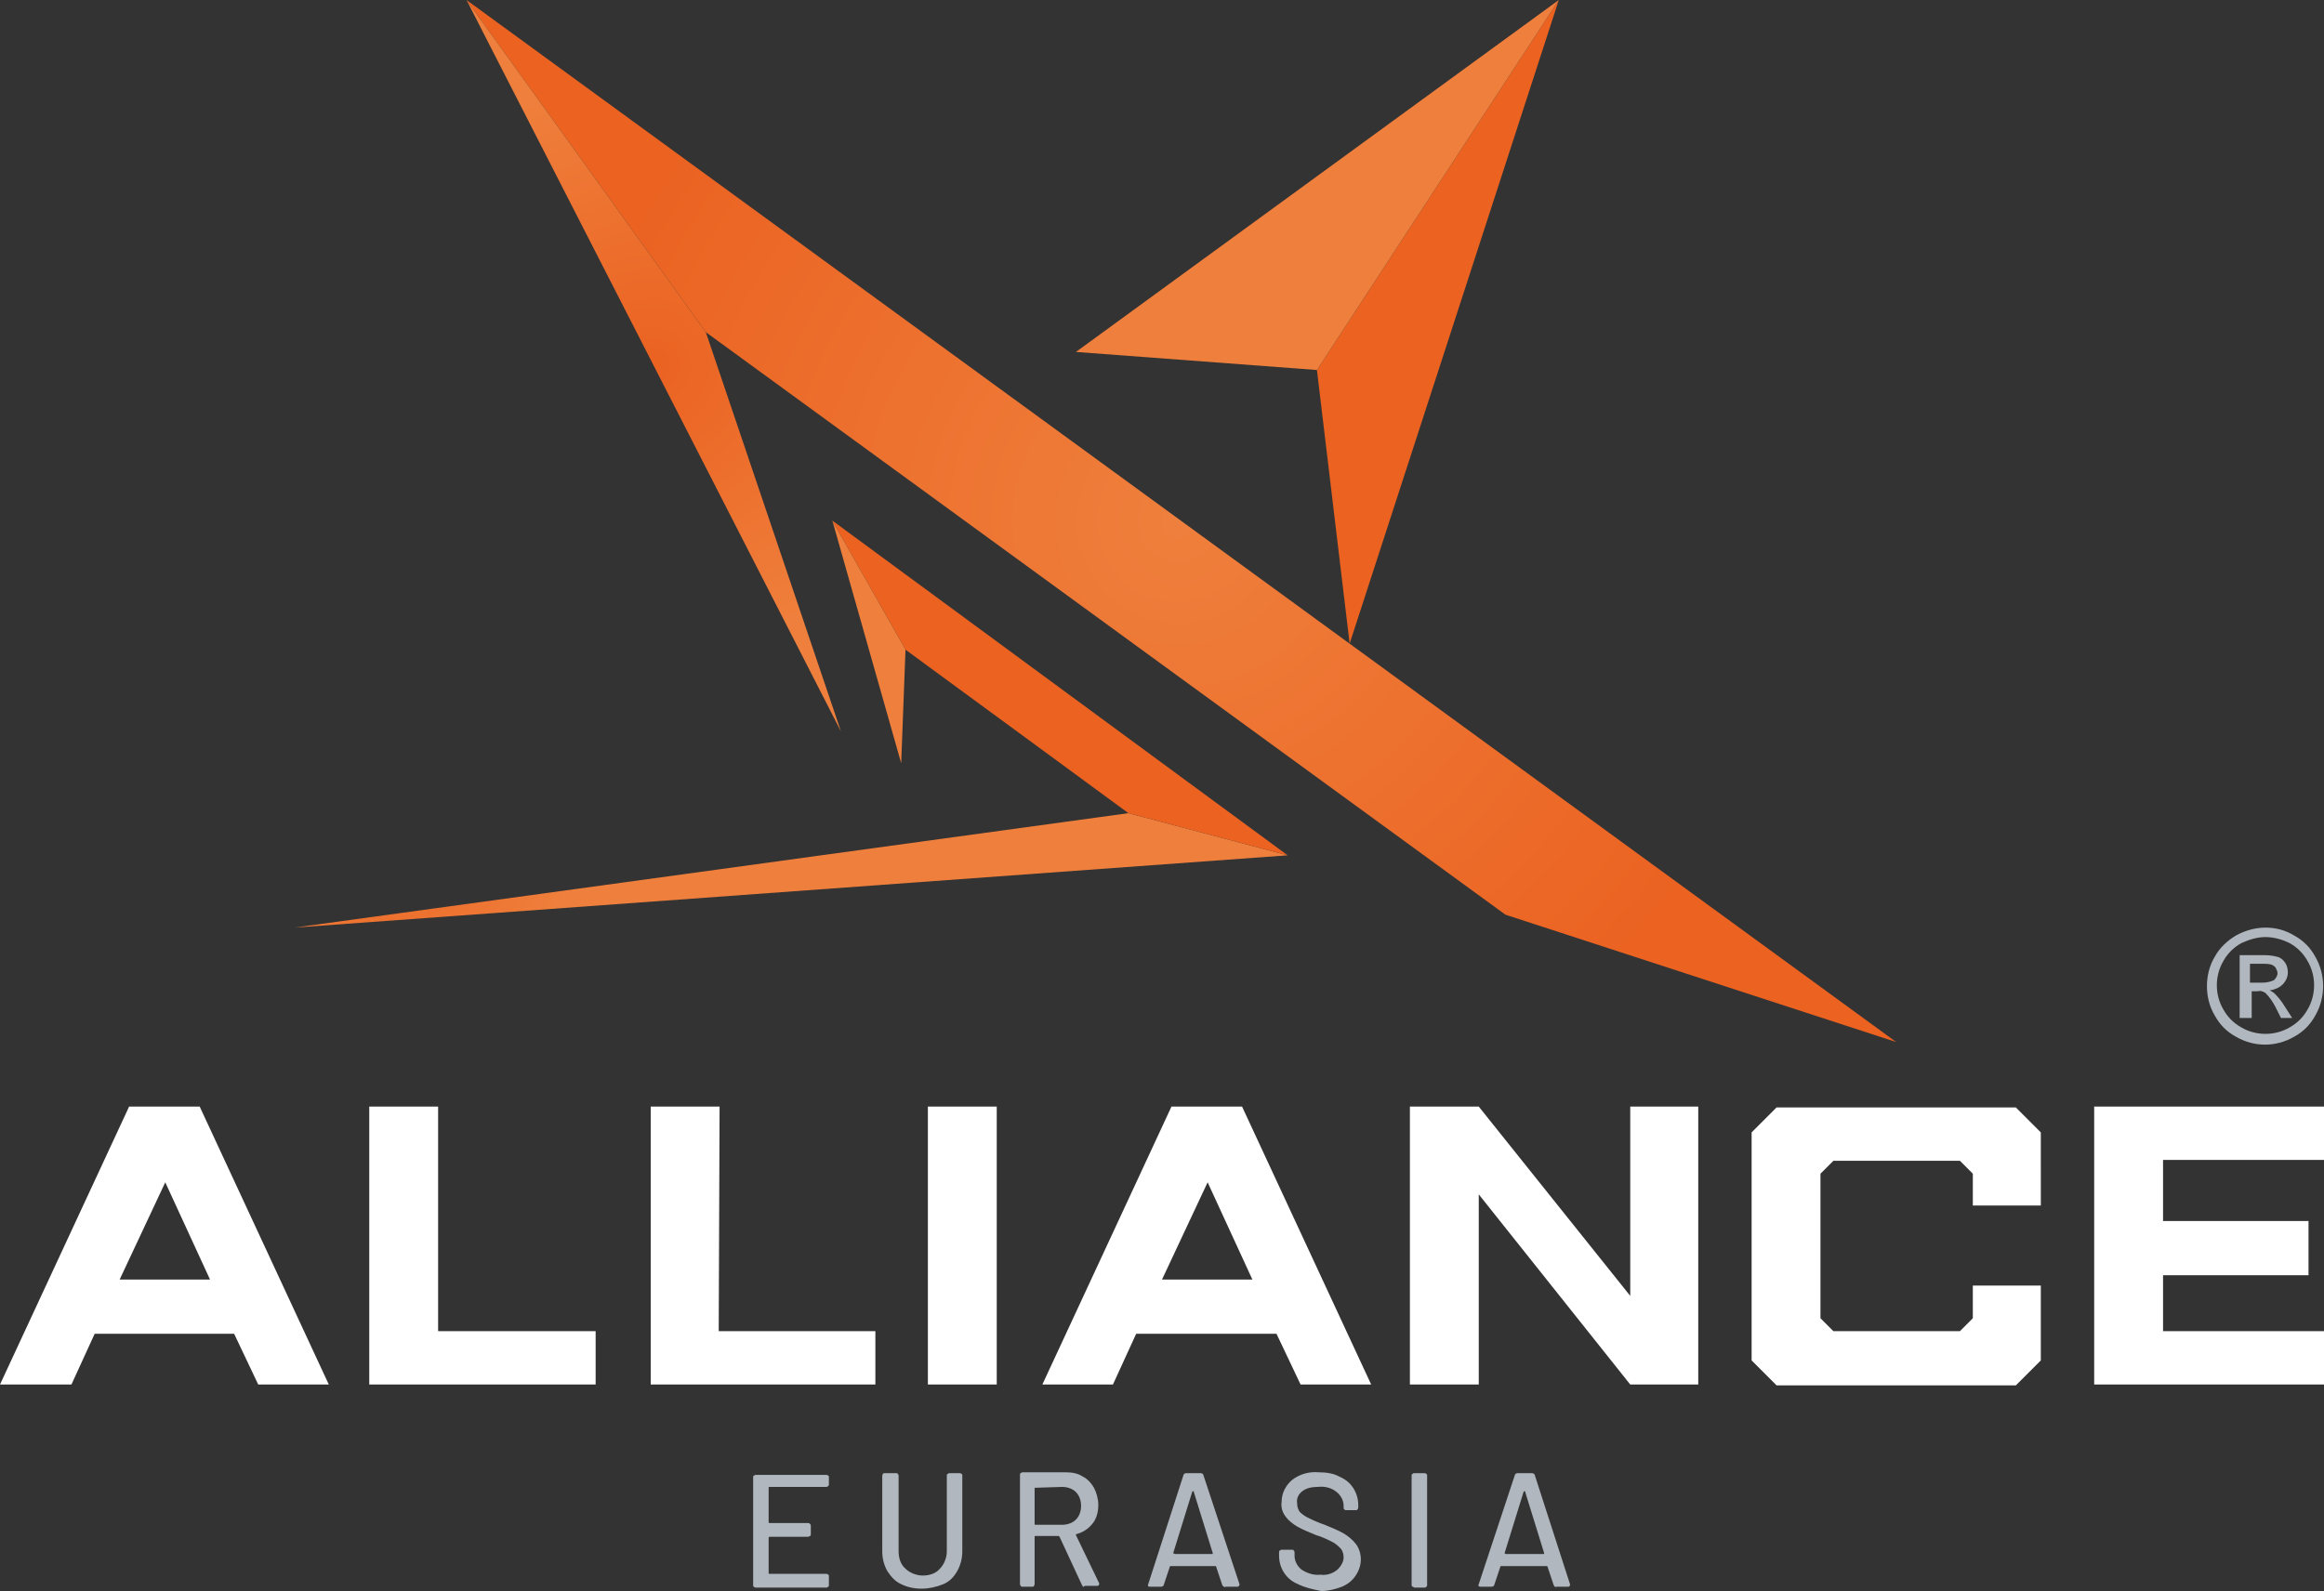 <svg xmlns:inkscape="http://www.inkscape.org/namespaces/inkscape" xmlns:sodipodi="http://sodipodi.sourceforge.net/DTD/sodipodi-0.dtd" xmlns="http://www.w3.org/2000/svg" xmlns:svg="http://www.w3.org/2000/svg" id="Layer_1" x="0px" y="0px" viewBox="0 0 270 184.9" xml:space="preserve" sodipodi:docname="10441b96b07e18ec32c0000add0f332e.svg" width="270" height="184.9"><rect x="0" y="0" width="270" height="184.9" fill="#333333" stroke="none"/><defs id="defs65"></defs><style type="text/css" id="style2">	.st0{fill:#B0B7BE;}	.st1{fill:#FFFFFF;}	.st2{fill:url(#SVGID_1_);}	.st3{fill:url(#SVGID_00000063622881180150822100000005463779809180698501_);}	.st4{fill:url(#SVGID_00000089569293291684210170000002464047670418601133_);}	.st5{fill:url(#SVGID_00000096752988521506987140000007591179585654760637_);}	.st6{fill:url(#SVGID_00000163787565205163839680000016687892640549700484_);}	.st7{fill:url(#SVGID_00000035526663664210620390000000165991933193296016_);}	.st8{fill:url(#SVGID_00000100374652810798247820000005214578548978396602_);}</style><g id="Layer_2_00000134970364561809704780000012377375697325864353_">	<g id="Layer_1-2">		<g id="allianceeurasia-logo-light">			<path class="st0" d="m 263.2,107.8 c 1.2,0 2.3,0.3 3.3,0.9 1.1,0.6 1.9,1.4 2.5,2.5 1.2,2.1 1.2,4.7 0,6.8 -0.6,1.1 -1.4,1.9 -2.5,2.5 -2.1,1.2 -4.6,1.2 -6.7,0 -1.1,-0.6 -1.9,-1.4 -2.5,-2.5 -0.6,-1 -0.9,-2.2 -0.9,-3.4 0,-1.2 0.3,-2.4 0.9,-3.4 0.6,-1.1 1.5,-1.9 2.5,-2.5 1.1,-0.6 2.3,-0.9 3.4,-0.9 z m 0,1.1 c -1,0 -1.9,0.3 -2.8,0.7 -0.9,0.5 -1.6,1.2 -2.1,2.1 -1,1.7 -1,3.9 0,5.6 0.5,0.9 1.2,1.6 2.1,2.1 1.7,1 3.9,1 5.6,0 0.9,-0.5 1.6,-1.2 2.1,-2.1 1,-1.7 1,-3.9 0,-5.6 -0.5,-0.9 -1.2,-1.6 -2.1,-2.1 -0.8,-0.4 -1.8,-0.7 -2.8,-0.7 z m -3,9.4 V 111 h 2.5 c 0.6,0 1.2,0 1.9,0.2 0.4,0.1 0.7,0.4 0.9,0.7 0.2,0.3 0.3,0.7 0.3,1.1 0,0.5 -0.2,1 -0.6,1.4 -0.4,0.4 -0.9,0.6 -1.5,0.7 0.2,0.1 0.4,0.2 0.6,0.4 0.4,0.4 0.8,0.9 1.1,1.4 l 0.9,1.4 H 265 l -0.6,-1.2 c -0.3,-0.6 -0.7,-1.2 -1.2,-1.7 -0.3,-0.2 -0.6,-0.3 -0.9,-0.2 h -0.7 v 3.1 z m 1.2,-4.1 h 1.4 c 0.5,0 1,-0.1 1.4,-0.3 0.2,-0.2 0.4,-0.5 0.4,-0.8 0,-0.2 -0.1,-0.4 -0.2,-0.6 -0.1,-0.2 -0.3,-0.3 -0.5,-0.4 -0.4,-0.1 -0.8,-0.1 -1.2,-0.1 h -1.3 z" id="path4"></path>			<path class="st1" d="m 23.2,128.6 15,32.3 H 30 L 27.2,155 H 11 l -2.7,5.9 H 0 l 15,-32.3 z m -9.3,20.1 h 10.5 l -5.2,-11.3 z m 37,6 h 18.3 v 6.2 H 42.9 v -32.3 h 8 z m 32.6,0 h 18.2 v 6.2 H 75.6 v -32.3 h 8 z m 24.3,-26.1 h 8 v 32.3 h -8 z m 36.5,0 15,32.3 h -8.2 L 148.3,155 H 132 l -2.7,5.9 h -8.2 l 15,-32.3 z m -9.3,20.1 h 10.5 l -5.2,-11.3 z m 54.4,-20.1 h 7.9 v 32.3 h -7.9 l -17.6,-22.1 v 22.1 h -8 v -32.3 h 8 l 17.6,22 z m 47.7,11.5 h -7.9 v -3.7 l -1.5,-1.5 H 213 l -1.5,1.5 v 16.8 l 1.5,1.5 h 14.7 l 1.5,-1.5 v -3.8 h 7.9 v 8.7 l -2.9,2.9 h -27.8 l -2.9,-2.9 v -26.5 l 2.9,-2.9 h 27.8 l 2.9,2.9 z m 32.9,-5.3 h -18.7 v 7.1 h 16.9 v 6.3 h -16.9 v 6.5 H 270 v 6.2 H 243.3 V 128.6 H 270 Z" id="path6"></path>			<path class="st0" d="m 96.2,172.7 c -0.1,0.1 -0.1,0.1 -0.2,0.1 h -6.6 c -0.1,0 -0.1,0 -0.1,0.1 v 4 c 0,0 0,0.1 0.1,0.1 0,0 0,0 0,0 h 4.5 c 0.1,0 0.1,0 0.2,0.1 0.1,0.1 0.1,0.1 0.1,0.2 v 1 c 0,0.1 0,0.2 -0.1,0.2 -0.1,0 -0.1,0.1 -0.2,0.1 h -4.5 c 0,0 -0.1,0 -0.1,0.1 0,0 0,0 0,0 v 4.1 c 0,0.1 0,0.1 0.1,0.1 H 96 c 0.1,0 0.3,0.1 0.3,0.2 0,0 0,0 0,0.1 v 1 c 0,0.1 0,0.2 -0.1,0.2 -0.1,0.1 -0.1,0.1 -0.2,0.1 h -8.2 c -0.1,0 -0.3,-0.1 -0.3,-0.2 0,0 0,0 0,0 v -12.6 c 0,-0.1 0,-0.2 0.1,-0.2 0.1,-0.1 0.1,-0.1 0.2,-0.1 H 96 c 0.1,0 0.3,0.1 0.3,0.2 0,0 0,0 0,0.1 v 1 c 0,-0.1 0,-0.1 -0.1,0 z m 8.5,11.4 c -0.7,-0.3 -1.2,-0.9 -1.6,-1.5 -0.4,-0.7 -0.6,-1.5 -0.6,-2.3 v -8.8 c 0,-0.1 0.1,-0.3 0.2,-0.3 0,0 0,0 0.1,0 h 1.3 c 0.1,0 0.2,0 0.2,0.1 0.1,0.1 0.1,0.1 0.1,0.2 v 8.8 c 0,0.7 0.2,1.5 0.8,2 0.5,0.5 1.3,0.8 2,0.8 0.7,0 1.5,-0.2 2,-0.8 0.5,-0.5 0.8,-1.3 0.8,-2 v -8.8 c 0,-0.1 0,-0.2 0.1,-0.2 0.1,-0.1 0.1,-0.1 0.2,-0.1 h 1.2 c 0.1,0 0.3,0.1 0.3,0.2 0,0 0,0 0,0.1 v 8.8 c 0,0.8 -0.2,1.6 -0.6,2.3 -0.4,0.7 -0.9,1.2 -1.6,1.5 -1.7,0.7 -3.5,0.7 -4.9,0 z m 21,0.1 -2.6,-5.6 c 0,0 -0.1,-0.1 -0.1,-0.1 h -2.7 c -0.1,0 -0.1,0 -0.1,0.1 v 5.5 c 0,0.1 -0.1,0.3 -0.2,0.3 0,0 0,0 0,0 h -1.2 c -0.1,0 -0.2,0 -0.2,-0.1 -0.1,-0.1 -0.1,-0.1 -0.1,-0.2 v -12.7 c 0,-0.1 0,-0.2 0.1,-0.2 0.1,-0.1 0.1,-0.1 0.2,-0.1 h 5 c 0.7,0 1.4,0.1 2,0.5 0.6,0.3 1,0.8 1.3,1.3 0.3,0.6 0.5,1.3 0.5,2 0,0.8 -0.2,1.6 -0.7,2.2 -0.5,0.6 -1.1,1 -1.9,1.2 0,0 0,0.1 0,0.1 l 2.7,5.6 v 0.1 c 0,0.1 -0.1,0.2 -0.2,0.2 H 126 c -0.1,0.2 -0.2,0.1 -0.3,-0.1 z m -5.5,-11.3 v 4.2 c 0,0.1 0,0.1 0.1,0.1 h 3.1 c 0.6,0 1.2,-0.2 1.6,-0.6 0.4,-0.4 0.6,-1 0.6,-1.6 0,-0.6 -0.2,-1.2 -0.6,-1.6 -0.4,-0.4 -1,-0.6 -1.6,-0.6 l -3.2,0.1 c 0.1,-0.1 0.1,-0.1 0,0 z m 21.8,11.3 -0.7,-2.1 c 0,-0.1 -0.1,-0.1 -0.1,-0.1 H 136 c 0,0 -0.1,0 -0.1,0.1 l -0.7,2.1 c 0,0.1 -0.2,0.2 -0.3,0.2 h -1.3 c -0.2,0 -0.3,-0.1 -0.2,-0.3 l 4.1,-12.7 c 0,-0.1 0.2,-0.2 0.3,-0.2 h 1.7 c 0.1,0 0.3,0.1 0.3,0.2 l 4.2,12.7 c 0,0 0,0.1 0,0.1 0,0 -0.1,0.2 -0.2,0.2 h -1.4 c -0.1,0.1 -0.3,0 -0.4,-0.2 z m -5.5,-3.6 h 4.3 c 0.1,0 0.1,0 0.1,-0.1 l -2.2,-7.1 c 0,-0.1 0,-0.1 -0.1,-0.1 -0.1,0 0,0 -0.1,0.1 l -2.2,7.1 c 0.2,0.1 0.2,0.1 0.2,0.1 z m 14.3,3.5 c -0.7,-0.3 -1.2,-0.7 -1.6,-1.3 -0.4,-0.6 -0.6,-1.3 -0.6,-2 v -0.4 c 0,-0.1 0,-0.2 0.1,-0.2 0.1,-0.1 0.1,-0.1 0.2,-0.1 h 1.2 c 0.1,0 0.2,0 0.2,0.1 0.1,0.1 0.1,0.1 0.1,0.2 v 0.4 c 0,0.6 0.3,1.2 0.8,1.6 0.6,0.4 1.4,0.7 2.2,0.6 0.7,0.1 1.4,-0.1 2,-0.6 0.4,-0.4 0.7,-0.9 0.7,-1.4 0,-0.4 -0.1,-0.7 -0.3,-1 -0.3,-0.3 -0.6,-0.6 -1,-0.8 -0.6,-0.3 -1.2,-0.6 -1.9,-0.8 -0.7,-0.3 -1.5,-0.6 -2.2,-1 -0.5,-0.3 -1,-0.7 -1.3,-1.1 -0.4,-0.5 -0.6,-1.1 -0.5,-1.8 0,-1 0.5,-1.9 1.2,-2.5 0.9,-0.7 2,-1 3.1,-0.9 0.8,0 1.7,0.1 2.4,0.5 0.7,0.3 1.2,0.7 1.6,1.3 0.4,0.6 0.6,1.3 0.6,2 v 0.3 c 0,0.1 -0.1,0.3 -0.2,0.3 0,0 0,0 0,0 h -1.2 c -0.1,0 -0.2,0 -0.2,-0.1 -0.1,0 -0.1,-0.1 -0.1,-0.2 V 175 c 0,-0.6 -0.3,-1.2 -0.8,-1.6 -0.6,-0.5 -1.4,-0.7 -2.2,-0.6 -0.6,0 -1.3,0.1 -1.8,0.5 -0.4,0.3 -0.7,0.8 -0.6,1.4 0,0.4 0.1,0.7 0.3,1 0.3,0.3 0.6,0.5 1,0.7 0.6,0.3 1.3,0.6 1.9,0.8 0.7,0.3 1.5,0.6 2.2,1 0.5,0.3 1,0.7 1.4,1.2 0.4,0.5 0.6,1.2 0.6,1.8 0,0.7 -0.2,1.3 -0.6,1.9 -0.4,0.6 -0.9,1 -1.6,1.3 -0.8,0.3 -1.6,0.5 -2.4,0.5 -1,-0.2 -1.9,-0.4 -2.7,-0.8 z m 13.3,0.3 c -0.1,-0.1 -0.1,-0.1 -0.1,-0.2 v -12.7 c 0,-0.1 0,-0.2 0.1,-0.2 0.1,-0.1 0.1,-0.1 0.2,-0.1 h 1.2 c 0.1,0 0.3,0.1 0.3,0.2 0,0 0,0 0,0.1 v 12.7 c 0,0.1 0,0.2 -0.1,0.2 -0.1,0.1 -0.1,0.1 -0.2,0.1 h -1.2 c 0,0 -0.1,-0.1 -0.2,-0.1 z m 16.4,-0.2 -0.7,-2.1 c 0,0 0,-0.1 -0.1,-0.1 h -5.3 c 0,0 -0.1,0 -0.1,0.1 l -0.7,2.1 c 0,0.1 -0.2,0.2 -0.3,0.2 H 172 c -0.2,0 -0.3,-0.1 -0.2,-0.3 l 4.2,-12.7 c 0,-0.1 0.2,-0.2 0.3,-0.2 h 1.7 c 0.1,0 0.3,0.1 0.3,0.2 l 4.1,12.7 c 0,0 0,0.1 0,0.1 0,0.1 -0.1,0.2 -0.2,0.2 h -1.4 c -0.1,0.1 -0.2,0 -0.3,-0.2 z m -5.5,-3.6 h 4.3 c 0.1,0 0.1,0 0.1,-0.1 l -2.2,-7.1 c 0,-0.1 0,-0.1 -0.1,-0.1 -0.1,0 0,0 -0.1,0.1 l -2.2,7.1 c 0.1,0.1 0.1,0.1 0.2,0.1 z" id="path8"></path>							<radialGradient id="SVGID_1_" cx="-250.571" cy="180.977" r="38.746" gradientTransform="matrix(1.87,0,0,-1.88,605.47,400.782)" gradientUnits="userSpaceOnUse">				<stop offset="1.000000e-02" style="stop-color:#EF7F3C" id="stop10"></stop>				<stop offset="1" style="stop-color:#EB6221" id="stop12"></stop>			</radialGradient>			<polygon class="st2" points="54.2,0 82,38.6 174.9,106.3 220.3,121.1 " id="polygon15" style="fill:url(#SVGID_1_)"></polygon>							<radialGradient id="SVGID_00000127737499123932443720000004947453613918159492_" cx="-283.281" cy="190.583" r="17.965" gradientTransform="matrix(1.87,0,0,-1.88,605.47,400.782)" gradientUnits="userSpaceOnUse">				<stop offset="1.000000e-02" style="stop-color:#EB6221" id="stop17"></stop>				<stop offset="1" style="stop-color:#EF7F3C" id="stop19"></stop>			</radialGradient>			<polygon style="fill:url(#SVGID_00000127737499123932443720000004947453613918159492_)" points="97.7,85 82,38.6 54.2,0 " id="polygon22"></polygon>							<radialGradient id="SVGID_00000139257408976281459060000007932858083925732746_" cx="45.8" cy="-93.06" r="21.9" gradientTransform="matrix(1,0,0,-1,0,1.39)" gradientUnits="userSpaceOnUse">				<stop offset="1.000000e-02" style="stop-color:#EB6221" id="stop24"></stop>				<stop offset="1" style="stop-color:#EF7F3C" id="stop26"></stop>			</radialGradient>			<polygon style="fill:url(#SVGID_00000139257408976281459060000007932858083925732746_)" points="149.6,99.4 131.1,94.5 34.2,107.8 " id="polygon29"></polygon>							<radialGradient id="SVGID_00000106133565311297473540000009476030544133487039_" cx="62.46" cy="-81.78" r="12.36" gradientTransform="matrix(1,0,0,-1,0,1.39)" gradientUnits="userSpaceOnUse">				<stop offset="1.000000e-02" style="stop-color:#EF7F3C" id="stop31"></stop>				<stop offset="1" style="stop-color:#EB6221" id="stop33"></stop>			</radialGradient>			<polygon style="fill:url(#SVGID_00000106133565311297473540000009476030544133487039_)" points="131.1,94.5 149.6,99.4 96.7,60.5 105.2,75.5 " id="polygon36"></polygon>							<radialGradient id="SVGID_00000123414335714448692110000016997799714107020930_" cx="50.63" cy="-78.95" r="5.54" gradientTransform="matrix(1,0,0,-1,0,1.39)" gradientUnits="userSpaceOnUse">				<stop offset="1.000000e-02" style="stop-color:#EB6221" id="stop38"></stop>				<stop offset="1" style="stop-color:#EF7F3C" id="stop40"></stop>			</radialGradient>			<polygon style="fill:url(#SVGID_00000123414335714448692110000016997799714107020930_)" points="96.7,60.5 104.7,88.7 105.2,75.5 " id="polygon43"></polygon>							<radialGradient id="SVGID_00000160174039062512633210000002224095792090763667_" cx="85.9" cy="-59.14" r="15.02" gradientTransform="matrix(1,0,0,-1,0,1.39)" gradientUnits="userSpaceOnUse">				<stop offset="1.000000e-02" style="stop-color:#EF7F3C" id="stop45"></stop>				<stop offset="1" style="stop-color:#EB6221" id="stop47"></stop>			</radialGradient>			<polygon style="fill:url(#SVGID_00000160174039062512633210000002224095792090763667_)" points="153,43 156.8,74.8 181.1,0 " id="polygon50"></polygon>							<radialGradient id="SVGID_00000001623071400674897910000018006287889958301592_" cx="78.42" cy="-50.69" r="13.31" gradientTransform="matrix(1,0,0,-1,0,1.39)" gradientUnits="userSpaceOnUse">				<stop offset="1.000000e-02" style="stop-color:#EB6221" id="stop52"></stop>				<stop offset="1" style="stop-color:#EF7F3C" id="stop54"></stop>			</radialGradient>			<polygon style="fill:url(#SVGID_00000001623071400674897910000018006287889958301592_)" points="125,40.9 153,43 181.1,0 " id="polygon57"></polygon>		</g>	</g></g></svg>